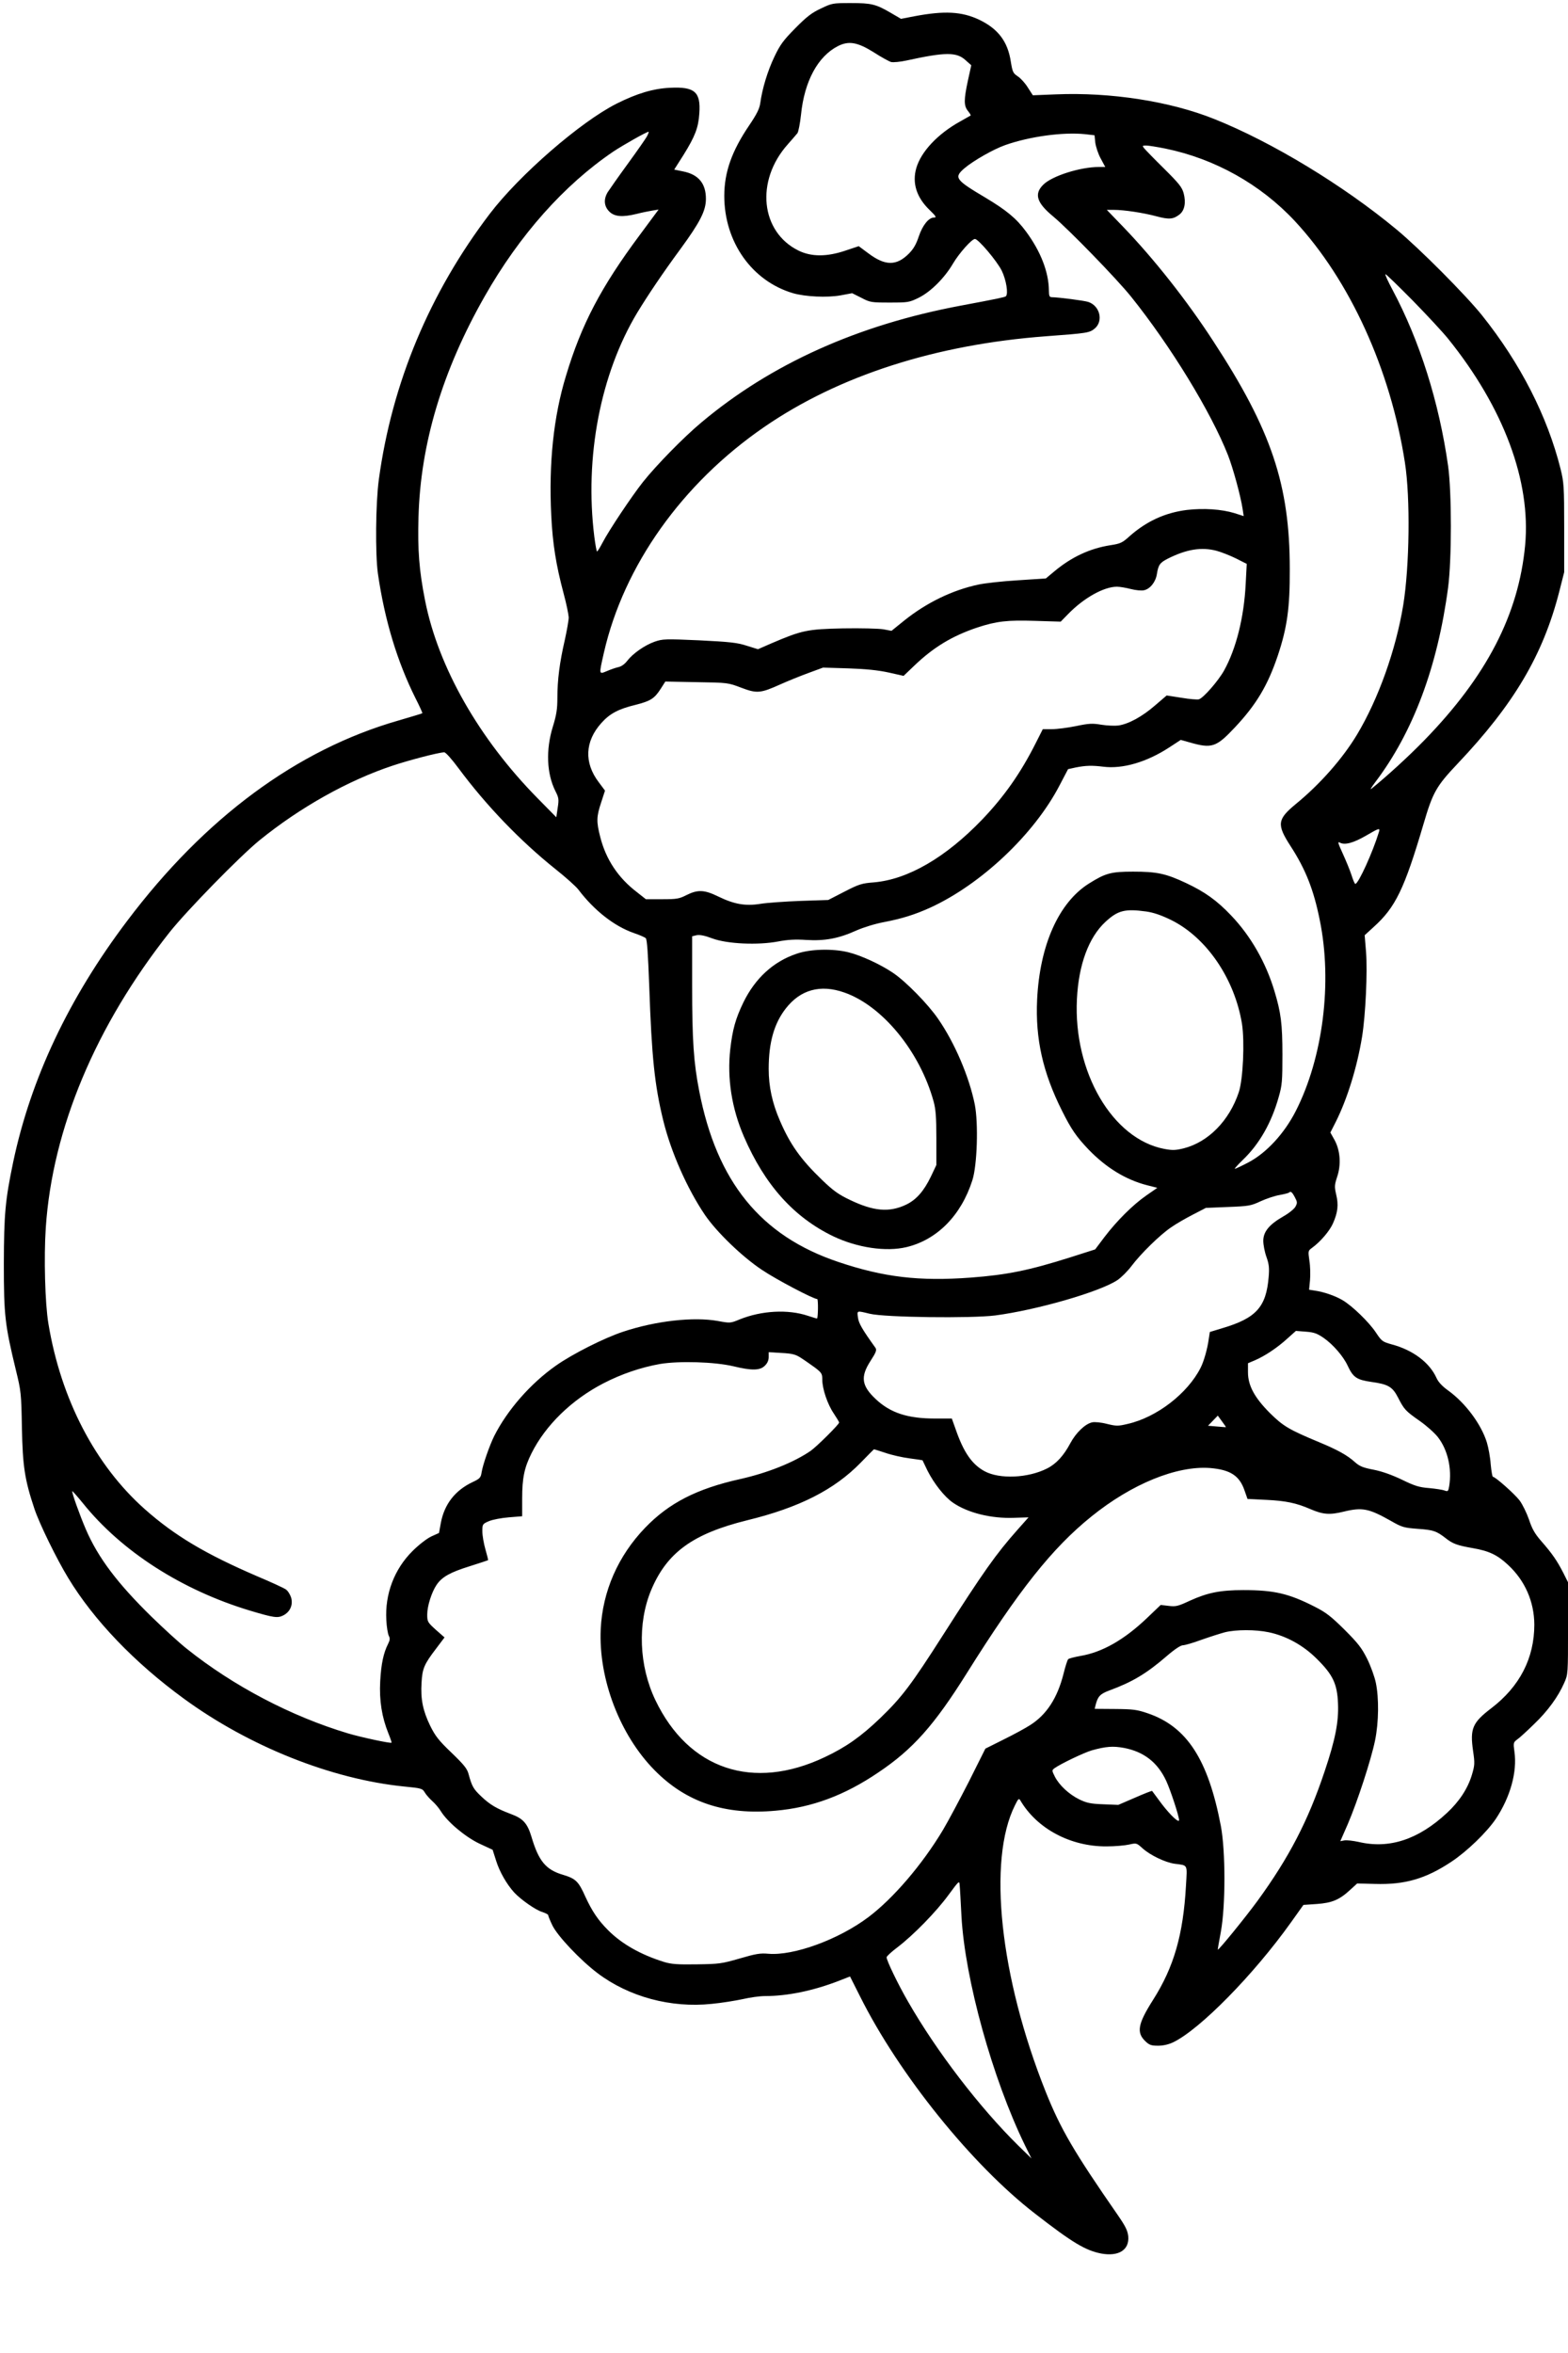 <?xml version="1.0" encoding="UTF-8" standalone="yes"?>
<svg version="1.0" xmlns="http://www.w3.org/2000/svg" width="1024" height="1536" viewBox="0 0 1024 1536" preserveAspectRatio="xMidYMid meet">
  <g transform="translate(0,1536) scale(0.1,-0.1)" fill="#000000" stroke="none">
    <path d="M5360 15304 c-60 -28 -94 -55 -166 -128 -78 -79 -99 -107 -137 -187
-44 -92 -79 -207 -92 -302 -5 -36 -22 -71 -72 -145 -114 -168 -163 -306 -163
-461 0 -301 181 -556 449 -635 80 -23 222 -30 311 -14 l75 14 60 -30 c57 -30
65 -31 185 -31 121 0 128 1 191 32 78 39 168 129 223 223 39 66 122 160 143
160 22 0 143 -143 175 -207 29 -60 44 -150 27 -167 -6 -6 -64 -18 -294 -61
-674 -126 -1240 -381 -1695 -763 -115 -96 -293 -278 -380 -387 -73 -92 -223
-316 -266 -399 -16 -31 -32 -56 -35 -56 -3 0 -11 44 -18 98 -64 518 40 1060
280 1460 70 115 166 258 283 417 128 175 166 249 166 327 0 100 -48 159 -149
179 l-58 12 61 96 c75 121 97 177 103 271 10 140 -30 175 -191 167 -110 -5
-216 -37 -348 -103 -237 -119 -636 -466 -829 -719 -393 -516 -639 -1104 -725
-1735 -21 -155 -24 -487 -6 -615 44 -303 126 -574 246 -814 26 -51 46 -95 44
-97 -2 -2 -73 -23 -158 -48 -661 -190 -1262 -634 -1770 -1308 -381 -504 -629
-1029 -744 -1574 -52 -250 -60 -338 -61 -664 0 -337 7 -398 79 -695 33 -135
35 -149 39 -375 5 -251 18 -339 82 -530 32 -96 145 -327 220 -450 167 -276
434 -554 755 -788 427 -312 964 -526 1439 -574 113 -11 120 -13 135 -39 9 -15
31 -40 49 -56 18 -16 43 -45 55 -65 44 -72 162 -170 253 -213 l86 -40 23 -72
c22 -71 69 -153 118 -207 44 -47 141 -115 183 -127 21 -7 39 -16 39 -21 0 -5
12 -35 27 -66 33 -69 182 -227 296 -313 204 -154 479 -228 744 -200 65 6 156
21 203 31 47 11 112 20 145 20 149 0 316 35 482 99 l74 29 66 -131 c254 -508
730 -1099 1142 -1417 246 -191 330 -241 434 -261 113 -20 183 24 175 113 -4
37 -18 65 -66 135 -290 418 -375 564 -473 808 -299 749 -381 1511 -201 1870
22 45 26 48 36 31 108 -183 326 -300 561 -299 55 0 122 6 148 12 49 11 49 11
89 -25 50 -45 147 -91 207 -100 91 -12 84 0 76 -143 -18 -321 -79 -532 -215
-746 -99 -156 -110 -213 -50 -270 26 -25 39 -29 83 -29 34 0 69 8 100 23 174
85 522 438 767 781 l82 115 87 6 c99 7 148 27 218 92 l46 42 116 -3 c196 -6
332 34 498 144 103 68 232 193 291 280 95 142 141 308 122 439 -8 58 -7 61 18
80 15 10 64 55 110 100 89 85 157 178 197 269 25 56 25 59 25 357 l0 300 -31
62 c-40 78 -72 125 -143 206 -43 49 -61 81 -81 142 -15 43 -42 98 -61 124 -33
43 -159 155 -175 155 -3 0 -10 37 -14 82 -3 45 -15 109 -25 142 -37 119 -139
256 -250 337 -41 29 -67 57 -79 84 -45 100 -153 182 -292 219 -61 17 -66 21
-104 78 -45 68 -156 175 -218 211 -47 28 -123 54 -180 62 l-38 6 6 62 c3 34 2
91 -4 127 -9 64 -9 65 17 84 55 40 115 110 137 160 32 72 37 122 21 188 -12
52 -11 62 6 115 27 79 21 171 -16 240 l-28 50 35 69 c76 151 140 360 172 556
23 142 36 425 26 553 l-9 110 59 54 c142 128 200 247 325 671 61 208 83 247
223 395 367 387 557 708 663 1120 l33 130 0 290 c0 272 -2 296 -24 385 -86
343 -262 688 -513 1002 -105 131 -408 436 -558 560 -347 288 -814 571 -1190
721 -289 116 -678 176 -1035 161 l-150 -6 -33 51 c-17 28 -47 61 -66 73 -30
20 -34 28 -45 96 -20 131 -83 214 -206 273 -114 54 -227 60 -423 23 l-88 -17
-65 38 c-99 58 -128 65 -263 65 -119 0 -123 -1 -196 -36z m347 -286 c48 -31
99 -59 113 -63 14 -3 59 1 100 10 256 56 328 56 387 1 l36 -32 -22 -100 c-27
-126 -27 -164 0 -198 12 -15 20 -28 18 -30 -2 -1 -33 -19 -69 -39 -146 -81
-255 -197 -286 -304 -28 -97 1 -191 86 -273 43 -42 48 -50 30 -50 -35 0 -75
-50 -100 -124 -17 -51 -34 -81 -65 -112 -81 -81 -155 -80 -265 3 l-62 46 -87
-29 c-121 -41 -222 -41 -306 0 -248 122 -283 455 -71 693 28 32 57 65 64 74 6
9 17 63 23 120 22 219 110 381 241 448 71 36 128 26 235 -41z m-1481 -546 c-8
-16 -65 -97 -126 -181 -62 -85 -120 -168 -131 -185 -28 -46 -25 -92 10 -127
34 -34 86 -38 180 -15 31 8 75 17 99 21 l43 7 -123 -166 c-253 -340 -381 -583
-482 -920 -81 -265 -113 -570 -96 -911 9 -184 31 -323 81 -510 18 -66 32 -136
33 -155 0 -19 -12 -87 -26 -150 -33 -143 -48 -257 -48 -376 0 -73 -6 -111 -30
-189 -46 -150 -40 -305 17 -419 22 -43 24 -54 15 -110 l-9 -61 -121 123 c-383
388 -650 857 -736 1292 -39 196 -49 330 -43 543 13 481 156 957 432 1442 228
401 519 728 841 946 65 43 217 129 230 129 2 0 -2 -13 -10 -28z m2861 12 l61
-7 5 -49 c4 -27 19 -74 36 -104 l29 -54 -41 0 c-123 0 -308 -59 -364 -116 -61
-60 -43 -118 65 -207 102 -85 415 -407 509 -524 259 -323 521 -752 632 -1033
34 -87 83 -267 96 -352 l7 -47 -59 19 c-85 26 -202 34 -313 21 -141 -18 -262
-73 -374 -172 -46 -42 -59 -48 -124 -58 -135 -21 -256 -78 -368 -172 l-54 -45
-182 -12 c-101 -6 -217 -19 -258 -28 -170 -36 -339 -118 -485 -235 l-83 -67
-53 10 c-29 5 -148 8 -264 6 -233 -5 -267 -12 -468 -98 l-87 -38 -74 23 c-62
20 -109 25 -309 35 -224 10 -240 9 -292 -9 -65 -23 -142 -77 -179 -125 -16
-21 -38 -37 -58 -41 -18 -4 -52 -16 -75 -26 -53 -22 -52 -25 -19 121 130 568
511 1104 1046 1472 488 336 1120 539 1842 593 270 20 283 22 318 51 57 49 33
148 -43 173 -28 9 -191 30 -239 31 -14 0 -18 9 -18 43 -1 120 -53 255 -149
385 -64 87 -129 140 -266 222 -197 117 -207 131 -136 192 58 49 187 123 266
151 159 56 377 86 522 71z m524 -94 c322 -66 621 -233 845 -473 359 -386 625
-969 719 -1577 36 -231 30 -677 -11 -930 -48 -292 -162 -612 -301 -844 -94
-157 -242 -325 -401 -455 -121 -100 -125 -133 -34 -274 98 -151 151 -284 191
-484 83 -406 21 -897 -157 -1246 -75 -147 -192 -274 -311 -336 -44 -23 -83
-41 -87 -41 -4 0 19 26 52 58 108 103 188 243 235 412 22 76 24 105 24 275 0
202 -10 276 -52 415 -56 187 -155 360 -283 494 -93 98 -172 154 -293 211 -134
63 -192 75 -347 75 -145 0 -181 -10 -289 -78 -197 -124 -321 -402 -338 -758
-12 -255 37 -475 163 -726 60 -120 93 -168 173 -252 114 -118 242 -197 382
-233 l67 -17 -72 -50 c-88 -61 -193 -166 -273 -271 l-61 -81 -163 -52 c-269
-85 -411 -114 -649 -132 -337 -25 -568 2 -865 102 -507 170 -794 523 -909
1117 -36 185 -46 328 -46 688 l0 321 29 7 c21 4 53 -2 103 -21 97 -36 297 -45
429 -20 63 12 114 15 185 10 121 -7 210 9 327 62 48 21 123 44 182 55 115 22
201 49 300 94 332 152 679 479 845 799 l55 105 50 11 c65 13 107 14 180 5 127
-16 284 30 431 126 l75 49 57 -16 c146 -42 174 -33 297 98 139 148 214 273
280 469 61 183 79 311 78 564 0 550 -120 908 -501 1490 -171 263 -385 534
-585 742 l-109 113 45 0 c68 0 193 -19 279 -42 82 -22 110 -20 151 12 33 26
43 77 27 138 -11 40 -30 64 -129 162 -64 63 -122 123 -130 133 -12 15 -11 17
14 17 15 0 71 -9 126 -20z m1615 -992 c93 -95 197 -207 230 -248 364 -451 543
-932 504 -1350 -43 -452 -251 -854 -659 -1273 -104 -107 -248 -238 -345 -316
-11 -9 1 11 26 44 246 325 406 751 475 1270 24 183 24 621 0 793 -59 417 -186
818 -363 1150 -30 56 -51 102 -46 102 5 0 85 -78 178 -172z m-1283 -1633 c31
-8 89 -31 128 -50 l71 -36 -7 -132 c-11 -218 -62 -421 -141 -564 -38 -68 -134
-178 -164 -188 -10 -3 -62 1 -114 10 l-97 15 -77 -66 c-83 -72 -171 -120 -238
-130 -23 -3 -73 -1 -111 5 -59 10 -81 9 -167 -9 -54 -11 -125 -20 -157 -20
l-59 0 -44 -87 c-101 -201 -208 -352 -351 -502 -239 -249 -486 -392 -708 -411
-79 -6 -98 -12 -193 -61 l-105 -54 -182 -6 c-100 -4 -217 -12 -260 -19 -99
-16 -172 -3 -277 48 -90 44 -133 46 -207 9 -47 -24 -63 -27 -158 -27 l-107 0
-57 45 c-124 94 -204 215 -241 361 -26 101 -25 133 6 226 l25 77 -41 55 c-97
128 -90 267 17 386 55 62 112 92 224 119 98 25 123 41 164 105 l30 47 205 -4
c203 -3 206 -4 290 -36 103 -39 126 -37 255 21 49 22 133 56 185 75 l95 35
165 -5 c116 -4 194 -12 263 -27 l98 -22 67 64 c128 123 249 196 415 252 126
41 195 49 378 43 l166 -5 49 50 c102 105 233 178 318 178 19 0 60 -7 91 -15
31 -8 70 -12 86 -8 39 8 76 53 84 105 10 62 20 75 73 102 122 61 218 76 315
51z m-4947 -1422 c179 -241 401 -472 631 -656 67 -53 135 -114 150 -134 103
-136 234 -239 363 -284 36 -12 70 -27 77 -33 9 -8 15 -102 23 -316 16 -462 35
-643 91 -873 51 -208 156 -445 272 -617 77 -113 243 -273 372 -359 95 -64 337
-191 362 -191 7 0 6 -118 -1 -127 -1 -1 -28 7 -61 18 -129 43 -301 34 -445
-24 -60 -25 -62 -25 -143 -10 -158 28 -403 1 -617 -70 -122 -40 -331 -145
-440 -222 -165 -116 -317 -289 -403 -460 -30 -61 -74 -186 -82 -237 -5 -34
-12 -41 -59 -63 -114 -54 -184 -144 -207 -266 l-12 -66 -51 -23 c-29 -14 -81
-54 -122 -95 -119 -118 -181 -281 -171 -451 2 -44 10 -90 16 -102 9 -17 8 -28
-5 -54 -29 -57 -45 -129 -51 -243 -7 -125 11 -235 53 -339 13 -32 23 -61 21
-62 -6 -6 -202 36 -285 61 -370 111 -748 309 -1052 552 -47 37 -150 131 -229
208 -224 219 -350 386 -430 571 -41 95 -94 244 -89 250 2 1 32 -33 68 -77 253
-316 648 -569 1093 -703 154 -46 180 -50 217 -31 45 23 65 69 51 117 -7 21
-22 45 -35 53 -13 9 -95 47 -183 84 -342 147 -543 267 -738 440 -323 287 -547
717 -629 1211 -22 132 -30 433 -17 626 43 645 326 1319 809 1929 113 142 459
496 587 600 264 214 577 390 869 487 108 36 299 86 337 87 9 1 50 -45 95 -106z
m6009 -415 c-40 -131 -134 -338 -154 -338 -4 0 -15 26 -25 58 -10 31 -36 94
-57 140 -32 70 -35 80 -18 71 32 -17 89 -1 170 46 87 51 93 52 84 23z m-1520
-518 c49 -7 98 -24 162 -55 232 -114 416 -384 464 -679 18 -117 7 -363 -21
-446 -62 -186 -199 -325 -359 -366 -54 -13 -73 -14 -127 -4 -339 64 -595 502
-571 978 11 225 77 403 186 504 81 75 127 87 266 68z m971 -1865 c17 -32 17
-38 4 -62 -8 -15 -44 -44 -80 -64 -92 -53 -130 -100 -130 -159 0 -26 9 -73 21
-106 17 -48 19 -73 14 -131 -16 -195 -82 -268 -302 -333 l-82 -25 -7 -45 c-8
-62 -32 -148 -54 -190 -85 -167 -286 -322 -475 -365 -63 -15 -74 -15 -136 0
-38 10 -81 14 -97 10 -45 -10 -105 -67 -142 -136 -43 -81 -92 -135 -152 -165
-124 -63 -310 -71 -408 -18 -83 45 -138 125 -190 277 l-24 67 -110 0 c-179 0
-291 37 -386 126 -94 88 -102 146 -35 250 37 57 42 72 32 86 -86 120 -109 159
-114 197 -6 47 -10 46 77 25 98 -24 664 -31 820 -11 274 36 685 155 798 231
25 17 66 58 91 91 59 79 187 205 259 253 31 22 95 59 142 83 l85 44 145 6
c135 5 150 8 212 37 37 17 93 36 124 41 32 6 60 13 62 16 11 11 20 4 38 -30z
m190 -920 c60 -42 127 -119 155 -180 36 -77 59 -92 155 -106 110 -15 138 -32
174 -102 40 -78 48 -87 142 -153 43 -30 96 -77 118 -105 64 -82 93 -205 74
-321 -6 -33 -8 -36 -30 -28 -12 5 -58 12 -101 16 -65 5 -94 14 -178 55 -65 31
-129 54 -185 65 -69 13 -92 23 -121 49 -51 46 -115 81 -233 130 -197 82 -236
105 -322 190 -101 101 -144 180 -144 267 l0 59 45 19 c65 28 145 81 211 141
l57 51 64 -5 c54 -4 74 -11 119 -42z m-3414 -130 c24 -15 64 -44 91 -63 43
-33 47 -40 47 -78 0 -60 34 -161 75 -221 19 -29 35 -55 35 -59 0 -12 -145
-156 -186 -185 -109 -75 -281 -144 -460 -184 -283 -63 -465 -156 -621 -318
-177 -184 -278 -415 -290 -662 -15 -325 125 -691 352 -921 207 -210 460 -294
790 -264 238 21 450 100 670 249 227 152 366 309 579 649 339 541 558 817 814
1023 264 213 557 332 774 316 133 -11 193 -50 226 -148 l19 -54 124 -6 c124
-6 194 -20 286 -60 83 -36 127 -39 217 -17 123 30 165 21 309 -60 73 -42 85
-45 175 -52 101 -7 123 -14 183 -61 47 -37 75 -47 177 -65 105 -18 161 -44
231 -110 110 -102 170 -239 171 -389 0 -219 -95 -404 -281 -546 -123 -94 -140
-133 -119 -279 12 -81 11 -93 -8 -157 -27 -89 -82 -173 -163 -248 -186 -173
-376 -236 -576 -189 -37 8 -80 13 -94 10 l-26 -5 49 112 c62 144 152 419 178
546 24 118 26 275 5 376 -8 39 -33 108 -56 155 -36 72 -59 102 -148 191 -89
88 -121 113 -196 151 -169 86 -265 108 -465 108 -152 0 -234 -17 -349 -69 -77
-36 -92 -40 -139 -34 l-52 6 -89 -85 c-150 -143 -293 -224 -436 -248 -39 -7
-74 -16 -79 -21 -5 -4 -19 -48 -31 -97 -40 -157 -110 -265 -217 -333 -29 -19
-106 -61 -173 -94 l-120 -60 -107 -214 c-60 -117 -136 -260 -170 -317 -136
-227 -326 -448 -487 -569 -194 -146 -487 -253 -653 -239 -53 5 -82 0 -188 -31
-118 -34 -134 -36 -280 -38 -126 -2 -166 1 -215 16 -150 47 -273 116 -363 206
-66 66 -105 124 -149 219 -45 101 -63 118 -145 143 -113 33 -160 89 -207 248
-27 89 -55 120 -134 149 -93 35 -137 61 -193 114 -52 49 -62 66 -84 147 -9 35
-30 61 -111 139 -84 80 -107 110 -140 177 -47 97 -63 173 -56 281 5 92 17 120
95 222 l55 73 -57 50 c-54 49 -56 53 -56 100 0 55 29 146 61 193 35 52 89 82
214 121 66 21 121 39 122 40 2 1 -6 33 -17 71 -11 38 -20 91 -20 117 0 47 1
49 43 67 23 10 81 21 130 25 l87 7 0 117 c0 132 14 200 61 294 92 184 263 350
470 457 118 61 245 104 369 126 125 21 357 14 480 -15 119 -29 174 -28 205 4
16 15 25 35 25 56 l0 32 84 -5 c71 -4 91 -9 128 -33z m2774 -451 c0 -1 -27 1
-59 4 l-58 5 32 33 32 33 27 -37 c15 -20 27 -38 26 -38z m-2224 -168 c40 -14
111 -30 158 -36 47 -6 85 -12 85 -13 0 -1 15 -31 32 -67 43 -85 111 -171 166
-209 97 -67 251 -105 401 -99 l93 3 -72 -81 c-141 -159 -221 -272 -485 -685
-210 -329 -271 -409 -411 -544 -125 -120 -224 -190 -362 -255 -469 -223 -890
-81 -1107 372 -107 224 -118 500 -28 717 103 246 272 369 628 457 340 83 568
199 740 375 47 48 86 88 87 88 2 1 35 -10 75 -23z m2503 -1171 c115 -24 226
-85 315 -174 105 -104 133 -163 138 -292 5 -120 -18 -236 -87 -441 -108 -324
-233 -564 -439 -847 -79 -108 -254 -323 -259 -318 -1 1 8 54 20 117 31 170 31
525 0 690 -83 435 -222 649 -478 736 -70 24 -96 27 -213 28 l-133 1 6 25 c14
56 30 73 90 95 152 56 243 111 374 224 52 45 92 71 106 71 13 0 68 16 122 36
54 19 123 41 153 49 74 18 199 18 285 0z m-945 -755 c131 -25 220 -95 276
-215 29 -63 84 -231 84 -256 0 -22 -56 31 -113 105 -33 45 -62 83 -63 85 -2 2
-53 -18 -112 -44 l-109 -47 -99 4 c-83 3 -108 9 -156 32 -68 34 -130 92 -159
148 -20 40 -20 42 -3 55 40 29 193 102 244 117 94 26 139 29 210 16z m-1061
-1100 c23 -411 202 -1057 414 -1493 l43 -87 -84 82 c-255 251 -535 616 -722
942 -66 114 -140 268 -140 289 0 7 33 37 73 67 103 79 251 230 332 341 67 91
70 94 72 65 2 -17 7 -110 12 -206z"/>
    <path d="M5202 9134 c-152 -51 -270 -160 -347 -317 -52 -108 -71 -177 -86
-307 -21 -188 9 -384 89 -569 137 -317 327 -528 585 -652 156 -74 343 -102
477 -70 200 48 357 207 430 436 32 98 40 373 16 495 -37 182 -130 400 -238
557 -66 97 -212 246 -297 303 -83 56 -210 114 -292 134 -103 25 -248 21 -337
-10z m312 -253 c249 -87 493 -385 583 -711 14 -51 18 -103 18 -240 l0 -175
-36 -76 c-46 -95 -95 -151 -162 -183 -110 -52 -212 -43 -366 31 -76 36 -110
61 -183 131 -139 134 -208 231 -275 387 -50 115 -73 223 -73 337 0 172 35 296
111 394 96 124 227 160 383 105z"/>
  </g>
</svg>